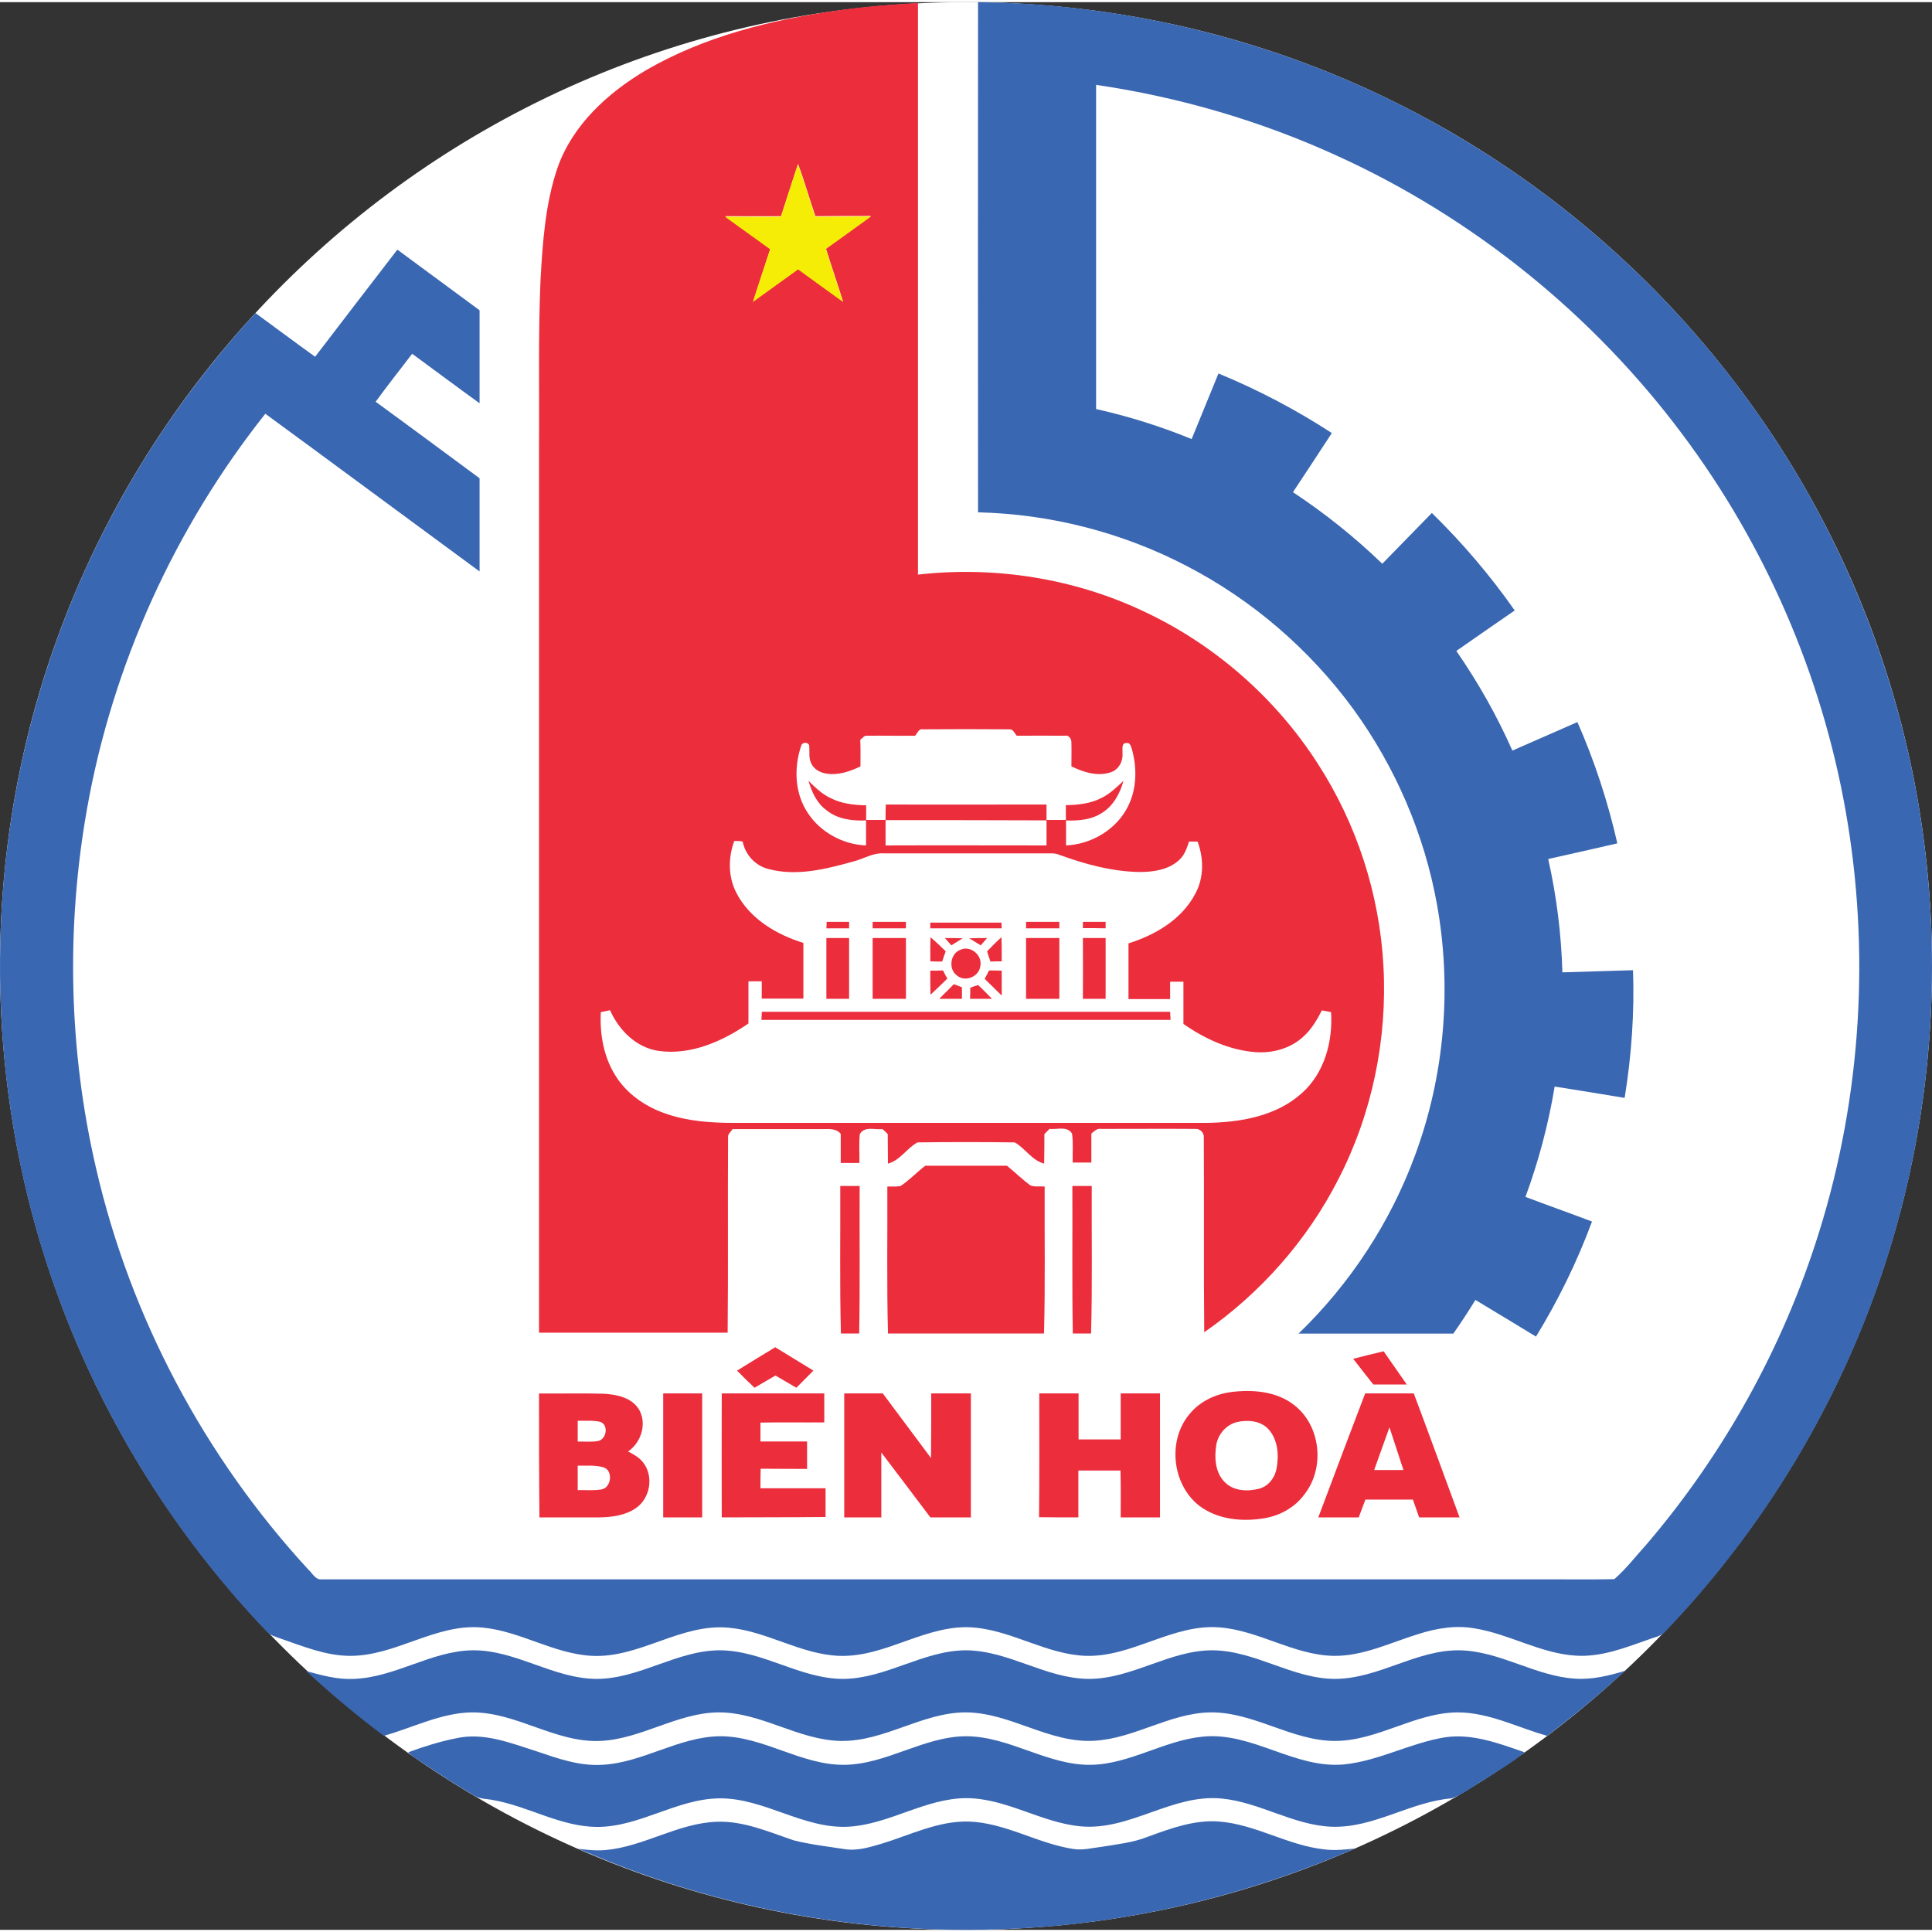 <?xml version="1.0" encoding="UTF-8"?>
<svg xmlns="http://www.w3.org/2000/svg" xmlns:xlink="http://www.w3.org/1999/xlink" width="447px" height="447px" viewBox="0 0 447 446" version="1.1">
<rect x="0" y="0" width="447" height="446" fill="#333333" stroke="none"/>
<g id="surface1">
<path style=" stroke:none;fill-rule:evenodd;fill:rgb(100%,100%,100%);fill-opacity:1;" d="M 447 223 C 447 346.16 346.938 446 223.5 446 C 100.062 446 0 346.16 0 223 C 0 99.84 100.062 0 223.5 0 C 346.938 0 447 99.84 447 223 Z M 447 223 "/>
<path style=" stroke:none;fill-rule:evenodd;fill:rgb(22.745%,40.392%,69.412%);fill-opacity:1;" d="M 226.285 0 C 264.828 0.398 303.223 11.004 336.449 30.539 C 366.102 47.887 391.684 72.129 410.508 100.832 C 427.395 126.512 438.867 155.711 443.934 186 C 449.398 218.719 447.559 252.625 438.422 284.504 C 428.586 319.055 410.109 351.078 385.273 377.008 C 384.23 378.145 382.594 378.344 381.25 378.891 C 375.887 380.773 370.375 382.953 364.562 382.559 C 356.418 382.062 349.215 377.551 341.219 376.262 C 336.848 375.469 332.379 376.215 328.203 377.551 C 321.699 379.535 315.34 382.754 308.391 382.609 C 299.199 382.359 291.203 376.707 282.066 376.016 C 271.234 375.223 262 382.906 251.27 382.609 C 242.23 382.309 234.383 376.859 225.441 376.066 C 214.465 375.074 205.078 383.004 194.148 382.609 C 185.258 382.262 177.559 376.957 168.77 376.113 C 157.594 374.973 148.105 383.152 136.98 382.609 C 128.141 382.16 120.441 376.906 111.652 376.066 C 100.824 375.023 91.586 382.707 80.855 382.609 C 75.344 382.559 70.176 380.426 65.012 378.641 C 63.867 378.195 62.578 377.945 61.734 377.008 C 37.742 351.922 19.617 321.086 9.531 287.773 C 2.527 264.77 -0.602 240.629 0.094 216.586 C 1.039 181.289 10.574 146.293 27.711 115.406 C 36.352 99.742 46.98 85.117 59.102 71.93 C 63.719 75.301 68.289 78.723 72.91 82.043 C 79.215 73.766 85.574 65.535 91.934 57.258 C 98.289 61.918 104.598 66.625 110.957 71.285 C 110.957 78.477 110.957 85.613 110.957 92.801 C 105.738 89.035 100.574 85.168 95.359 81.352 C 92.527 85.066 89.648 88.688 86.914 92.453 C 94.961 98.305 102.957 104.254 110.957 110.152 C 110.957 117.34 110.957 124.527 110.957 131.715 C 94.414 119.57 77.926 107.328 61.387 95.23 C 40.426 121.652 26.07 153.281 20.16 186.496 C 15.242 214.059 15.891 242.613 22.246 269.879 C 30.191 304.379 47.379 336.652 71.371 362.68 C 72.312 363.523 73.008 365.109 74.5 364.91 C 168.023 364.91 261.602 364.91 355.125 364.91 C 361.234 364.863 367.395 365.008 373.504 364.863 C 376.234 362.48 378.422 359.605 380.855 356.93 C 398.883 335.859 412.594 311.121 420.836 284.699 C 430.672 253.27 432.758 219.461 426.996 186.992 C 421.434 155.562 408.371 125.52 389.25 99.988 C 368.637 72.379 340.973 49.969 309.578 35.645 C 291.848 27.512 272.926 21.961 253.602 19.137 C 253.602 44.121 253.602 69.156 253.602 94.141 C 261.152 95.824 268.555 98.156 275.707 101.082 C 277.793 96.023 279.828 90.969 281.914 85.91 C 291.055 89.68 299.844 94.289 308.141 99.691 C 305.16 104.254 302.18 108.812 299.148 113.375 C 306.5 118.234 313.453 123.785 319.812 129.934 C 323.637 126.016 327.461 122.098 331.285 118.184 C 338.336 125.074 344.793 132.66 350.457 140.738 C 345.938 143.863 341.465 146.938 336.949 150.109 C 341.965 157.348 346.336 165.078 349.91 173.16 C 354.926 170.98 359.945 168.75 364.961 166.566 C 368.934 175.59 372.012 185.008 374.199 194.625 C 368.883 195.863 363.52 197.055 358.203 198.242 C 360.145 206.871 361.234 215.645 361.484 224.469 C 366.949 224.27 372.41 224.172 377.824 223.973 C 378.172 233.836 377.477 243.754 375.887 253.52 C 370.477 252.625 365.109 251.734 359.695 250.891 C 358.254 259.617 355.969 268.191 352.941 276.422 C 358.055 278.355 363.223 280.188 368.336 282.121 C 364.91 291.391 360.539 300.316 355.375 308.742 C 350.707 305.918 346.035 303.043 341.367 300.266 C 339.73 302.895 338.039 305.52 336.254 308.051 C 324.332 308.051 312.359 308.051 300.441 308.051 C 312.359 296.547 321.699 282.32 327.41 266.754 C 334.215 248.363 335.953 228.137 332.477 208.801 C 329.547 192.496 322.84 176.926 313.105 163.543 C 302.973 149.711 289.711 138.309 274.613 130.477 C 259.711 122.695 243.074 118.43 226.285 118.035 C 226.238 78.672 226.285 39.363 226.285 0 Z M 226.285 0 "/>
<path style=" stroke:none;fill-rule:evenodd;fill:rgb(22.745%,40.392%,69.412%);fill-opacity:1;" d="M 81.887 387.938 C 91.43 387.594 99.676 381.523 109.215 381.324 C 119.305 381.176 127.949 387.891 138.039 387.938 C 147.926 387.938 156.473 381.422 166.359 381.324 C 176.449 381.273 185.094 387.984 195.18 387.938 C 205.07 387.84 213.566 381.375 223.453 381.324 C 233.395 381.375 241.891 387.84 251.828 387.938 C 261.914 387.984 270.562 381.273 280.598 381.324 C 290.488 381.422 299.035 387.938 308.926 387.938 C 319.012 387.891 327.656 381.176 337.746 381.324 C 347.137 381.523 355.234 387.344 364.527 387.891 C 368.453 388.133 372.281 387.195 376.008 386.062 C 370.242 391.395 364.23 396.375 357.969 401.113 C 351.109 399.191 344.5 395.688 337.199 395.688 C 327.262 395.785 318.762 402.297 308.824 402.297 C 298.789 402.25 290.09 395.586 280.055 395.688 C 270.664 395.832 262.562 401.707 253.219 402.25 C 242.734 402.891 233.742 395.688 223.355 395.688 C 213.32 395.734 204.621 402.445 194.535 402.297 C 184.648 402.102 176.102 395.637 166.211 395.688 C 156.672 395.785 148.422 401.855 138.883 402.297 C 128.445 402.742 119.504 395.586 109.066 395.688 C 101.965 395.832 95.504 399.238 88.797 401.113 C 82.535 396.426 76.57 391.395 70.805 386.113 C 74.531 387.148 78.16 388.133 81.887 387.938 Z M 81.887 387.938 "/>
<path style=" stroke:none;fill-rule:evenodd;fill:rgb(22.745%,40.392%,69.412%);fill-opacity:1;" d="M 105.441 401.699 C 111.898 400.219 118.152 402.789 124.207 404.711 C 129.023 406.344 133.988 408.117 139.199 407.824 C 148.684 407.379 156.922 401.355 166.504 401.207 C 176.582 401.156 185.219 407.871 195.297 407.824 C 205.176 407.723 213.664 401.254 223.547 401.207 C 233.621 401.254 242.258 407.922 252.336 407.824 C 261.422 407.676 269.266 402.191 278.25 401.305 C 289.719 400.121 299.547 408.812 311.016 407.723 C 319.105 406.883 326.355 402.738 334.348 401.453 C 340.652 400.516 346.859 402.887 352.719 404.91 C 350.035 407.23 346.859 409.008 343.879 410.98 C 341.199 412.465 338.77 414.539 335.887 415.574 C 326.258 416.363 317.816 422.535 307.988 422.141 C 299.152 421.746 291.406 416.465 282.668 415.625 C 271.203 414.488 261.371 423.18 249.906 422.043 C 240.82 421.152 232.828 415.574 223.594 415.527 C 214.012 415.574 205.773 421.598 196.289 422.141 C 185.867 422.684 176.879 415.527 166.504 415.574 C 156.574 415.676 148.086 422.191 138.156 422.191 C 129.668 422.141 122.27 417.402 114.082 415.969 C 112.641 415.676 111.004 415.773 109.711 414.934 C 105.59 412.512 101.57 409.945 97.648 407.277 C 96.555 406.539 95.363 405.898 94.473 404.91 C 97.996 403.625 101.672 402.441 105.441 401.699 Z M 105.441 401.699 "/>
<path style=" stroke:none;fill-rule:evenodd;fill:rgb(22.745%,40.392%,69.412%);fill-opacity:1;" d="M 140.078 427.543 C 149.008 426.746 156.852 421.289 165.93 420.988 C 172.133 420.789 177.941 423.371 183.695 425.309 C 187.469 426.25 191.34 426.699 195.211 427.293 C 198.188 427.84 201.164 426.895 204.043 426.051 C 210.59 424.066 216.992 420.789 224.039 420.941 C 232.574 421.188 240.07 426.051 248.355 427.293 C 250.539 427.641 252.723 427.043 254.859 426.797 C 258.383 426.199 262.055 425.855 265.43 424.512 C 270.738 422.578 276.293 420.492 282.051 420.941 C 290.535 421.586 297.98 426.5 306.469 427.391 C 308.797 427.688 311.129 427.441 313.465 427.191 C 288.402 438.113 261.359 444.566 234.016 445.758 C 201.164 447.297 167.918 441.539 137.594 428.832 C 136.305 428.285 135.016 427.738 133.723 427.242 C 135.758 427.492 137.941 427.738 140.078 427.543 Z M 140.078 427.543 "/>
<path style=" stroke:none;fill-rule:evenodd;fill:rgb(92.157%,17.647%,23.529%);fill-opacity:1;" d="M 193.719 1.922 C 199.926 1.031 206.133 0.535 212.391 0.188 C 212.391 44.258 212.391 88.328 212.391 132.445 C 230.211 130.414 248.684 133.34 264.867 141.07 C 281.102 148.707 295.102 161 304.785 176.02 C 313.871 190 319.184 206.359 320.078 222.965 C 321.02 239.969 317.445 257.219 309.652 272.336 C 302.453 286.465 291.629 298.711 278.621 307.734 C 278.473 292.664 278.621 277.594 278.52 262.523 C 278.57 261.582 277.625 260.641 276.684 260.691 C 269.387 260.641 262.086 260.691 254.789 260.691 C 253.844 260.492 253.148 261.234 252.504 261.777 C 252.504 264.012 252.504 266.242 252.504 268.473 C 251.066 268.473 249.625 268.473 248.188 268.473 C 248.137 266.242 248.336 264.012 248.035 261.777 C 246.945 259.945 244.512 260.887 242.824 260.691 C 242.426 261.086 242.031 261.484 241.633 261.879 C 241.633 264.156 241.633 266.441 241.582 268.719 C 238.754 267.977 237.211 265.199 234.781 263.812 C 227.281 263.715 219.785 263.715 212.289 263.812 C 209.805 265.148 208.27 267.977 205.438 268.719 C 205.391 266.441 205.438 264.156 205.391 261.879 C 204.992 261.484 204.594 261.086 204.195 260.738 C 202.461 260.938 200.027 259.996 198.934 261.879 C 198.688 264.109 198.887 266.34 198.836 268.57 C 197.395 268.57 195.953 268.57 194.516 268.57 C 194.516 266.34 194.516 264.109 194.516 261.828 C 193.324 260.391 191.438 260.789 189.75 260.738 C 182.996 260.738 176.242 260.738 169.492 260.738 C 169.145 261.332 168.402 261.828 168.449 262.57 C 168.352 277.691 168.5 292.762 168.352 307.832 C 153.805 307.832 139.254 307.832 124.711 307.832 C 124.711 239.371 124.711 170.965 124.711 102.504 C 124.809 89.766 124.512 77.023 125.059 64.285 C 125.551 55.559 126.148 46.688 128.977 38.359 C 132.453 28.395 140.648 20.957 149.531 15.703 C 162.988 7.922 178.379 4.105 193.719 1.922 Z M 184.637 37.418 C 183.344 41.43 182.004 45.496 180.715 49.512 C 176.395 49.562 172.125 49.512 167.805 49.512 C 171.281 52.039 174.754 54.566 178.23 57.047 C 176.938 61.113 175.551 65.176 174.258 69.242 C 177.734 66.762 181.16 64.184 184.684 61.707 C 188.16 64.234 191.586 66.762 195.062 69.242 C 193.77 65.176 192.383 61.113 191.09 56.996 C 194.566 54.52 198.039 51.988 201.516 49.461 C 197.246 49.461 192.926 49.461 188.656 49.512 C 187.266 45.496 186.125 41.383 184.637 37.418 Z M 211.742 169.723 C 208.02 169.773 204.348 169.676 200.621 169.723 C 199.926 169.625 199.527 170.32 199.035 170.664 C 199.133 172.699 199.082 174.781 199.082 176.812 C 196.648 178.004 193.969 178.895 191.289 178.496 C 189.848 178.301 188.41 177.555 187.762 176.266 C 187.02 174.93 187.367 173.344 187.219 171.906 C 186.867 171.16 185.629 171.16 185.379 172.004 C 183.641 177.109 183.84 183.059 186.918 187.621 C 189.848 192.082 195.062 194.906 200.375 195.105 C 200.375 193.121 200.375 191.191 200.375 189.207 C 201.863 189.207 203.402 189.207 204.891 189.207 C 204.891 188.016 204.891 186.828 204.941 185.637 C 217.352 185.688 229.715 185.637 242.129 185.637 C 242.129 186.828 242.129 188.016 242.129 189.207 C 243.617 189.207 245.156 189.207 246.645 189.207 C 246.645 191.191 246.645 193.121 246.645 195.105 C 252.555 194.855 258.363 191.387 260.996 186.035 C 263.031 181.969 263.082 177.16 261.891 172.848 C 261.691 172.301 261.492 171.262 260.695 171.41 C 259.309 171.309 259.805 173.047 259.703 173.887 C 259.852 175.672 258.812 177.555 257.07 178.152 C 253.992 179.242 250.668 178.152 247.887 176.812 C 247.887 174.98 247.938 173.195 247.887 171.359 C 247.938 170.469 247.293 169.477 246.301 169.723 C 242.625 169.676 238.902 169.723 235.227 169.723 C 234.73 169.129 234.383 168.09 233.391 168.238 C 226.785 168.188 220.133 168.188 213.48 168.238 C 212.59 168.039 212.242 169.129 211.742 169.723 Z M 204.891 189.254 C 204.891 191.191 204.891 193.172 204.891 195.105 C 217.305 195.055 229.715 195.105 242.129 195.105 C 242.129 193.172 242.129 191.238 242.129 189.305 C 229.715 189.254 217.305 189.254 204.891 189.254 Z M 169.891 194.062 C 168.449 197.93 168.449 202.395 170.387 206.109 C 173.465 212.059 179.621 215.727 185.875 217.66 C 185.875 221.973 185.875 226.285 185.875 230.551 C 182.648 230.551 179.473 230.551 176.242 230.551 C 176.242 229.211 176.242 227.871 176.242 226.535 C 175.203 226.535 174.211 226.535 173.164 226.535 C 173.164 229.805 173.164 233.027 173.164 236.301 C 167.16 240.414 159.859 243.688 152.414 242.645 C 147.199 241.902 143.18 237.836 141.145 233.227 C 140.449 233.375 139.703 233.523 139.008 233.672 C 138.758 238.629 139.602 243.785 142.234 248.098 C 144.918 252.609 149.531 255.73 154.5 257.316 C 159.414 258.953 164.676 259.301 169.891 259.301 C 206.281 259.301 242.676 259.301 279.066 259.301 C 286.812 259.203 295.203 257.812 301.16 252.461 C 306.426 247.801 308.41 240.465 307.961 233.672 C 307.266 233.523 306.574 233.375 305.828 233.277 C 304.684 235.508 303.395 237.738 301.457 239.422 C 298.527 242.102 294.457 243.188 290.586 242.941 C 284.477 242.496 278.77 239.867 273.805 236.398 C 273.805 233.129 273.805 229.906 273.805 226.633 C 272.762 226.633 271.77 226.633 270.727 226.633 C 270.727 227.973 270.727 229.309 270.727 230.648 C 267.5 230.648 264.32 230.648 261.094 230.648 C 261.094 226.336 261.094 222.023 261.094 217.762 C 267.348 215.824 273.504 212.16 276.586 206.211 C 278.57 202.539 278.52 198.078 277.082 194.215 C 276.387 194.215 275.742 194.215 275.094 194.215 C 274.598 195.75 274.051 197.387 272.812 198.477 C 270.379 200.758 266.852 201.25 263.676 201.25 C 257.223 201.152 250.914 199.418 244.859 197.188 C 244.215 196.938 243.469 196.938 242.824 196.938 C 230.062 196.938 217.352 196.938 204.594 196.938 C 201.965 196.742 199.727 198.277 197.246 198.871 C 190.992 200.609 184.238 202.293 177.785 200.559 C 174.754 199.816 172.422 197.238 171.828 194.215 C 171.23 194.062 170.535 194.062 169.891 194.062 Z M 169.891 194.062 "/>
<path style=" stroke:none;fill-rule:evenodd;fill:rgb(92.157%,17.647%,23.529%);fill-opacity:1;" d="M 187.062 180.164 C 188.562 181.641 190.109 183.164 192.059 184.102 C 194.605 185.434 197.551 185.777 200.398 185.824 C 200.398 187.008 200.398 188.191 200.398 189.32 C 197.203 189.469 193.707 189.027 191.16 186.91 C 188.961 185.285 187.812 182.723 187.062 180.164 Z M 187.062 180.164 "/>
<path style=" stroke:none;fill-rule:evenodd;fill:rgb(92.157%,17.647%,23.529%);fill-opacity:1;" d="M 254.672 184.199 C 256.727 183.25 258.332 181.656 259.938 180.164 C 259.133 183.051 257.629 185.891 255.023 187.535 C 252.566 189.18 249.508 189.43 246.602 189.328 C 246.602 188.133 246.602 186.938 246.602 185.793 C 249.359 185.742 252.215 185.445 254.672 184.199 Z M 254.672 184.199 "/>
<path style=" stroke:none;fill-rule:evenodd;fill:rgb(92.157%,17.647%,23.529%);fill-opacity:1;" d="M 191.246 212.781 C 192.965 212.781 194.734 212.781 196.453 212.781 C 196.453 213.285 196.453 213.781 196.453 214.281 C 194.684 214.281 192.965 214.281 191.195 214.281 C 191.246 213.832 191.246 213.285 191.246 212.781 Z M 191.246 212.781 "/>
<path style=" stroke:none;fill-rule:evenodd;fill:rgb(92.157%,17.647%,23.529%);fill-opacity:1;" d="M 250.547 212.781 C 252.281 212.781 254.066 212.781 255.805 212.781 C 255.805 213.266 255.805 213.797 255.805 214.281 C 254.066 214.234 252.281 214.234 250.547 214.234 C 250.547 213.797 250.547 213.266 250.547 212.781 Z M 250.547 212.781 "/>
<path style=" stroke:none;fill-rule:evenodd;fill:rgb(92.157%,17.647%,23.529%);fill-opacity:1;" d="M 201.902 212.781 C 204.484 212.781 207.02 212.781 209.602 212.781 C 209.602 213.184 209.602 213.934 209.602 214.281 C 207.02 214.281 204.484 214.281 201.902 214.281 C 201.902 213.934 201.902 213.184 201.902 212.781 Z M 201.902 212.781 "/>
<path style=" stroke:none;fill-rule:evenodd;fill:rgb(92.157%,17.647%,23.529%);fill-opacity:1;" d="M 215.234 214.281 C 215.234 213.844 215.234 213.406 215.234 212.969 C 220.746 212.969 226.203 212.969 231.715 212.969 C 231.715 213.406 231.715 213.844 231.766 214.281 C 226.254 214.281 220.746 214.281 215.234 214.281 Z M 215.234 214.281 "/>
<path style=" stroke:none;fill-rule:evenodd;fill:rgb(92.157%,17.647%,23.529%);fill-opacity:1;" d="M 237.398 212.781 C 239.98 212.781 242.516 212.781 245.098 212.781 C 245.098 213.184 245.098 213.934 245.098 214.281 C 242.516 214.281 239.98 214.281 237.398 214.281 C 237.398 213.934 237.398 213.184 237.398 212.781 Z M 237.398 212.781 "/>
<path style=" stroke:none;fill-rule:evenodd;fill:rgb(92.157%,17.647%,23.529%);fill-opacity:1;" d="M 191.195 216.531 C 192.965 216.531 194.684 216.531 196.453 216.531 C 196.453 221.203 196.453 225.871 196.453 230.594 C 194.684 230.594 192.965 230.594 191.195 230.594 C 191.195 225.871 191.195 221.203 191.195 216.531 Z M 191.195 216.531 "/>
<path style=" stroke:none;fill-rule:evenodd;fill:rgb(92.157%,17.647%,23.529%);fill-opacity:1;" d="M 201.902 216.531 C 204.484 216.531 207.02 216.531 209.602 216.531 C 209.602 221.219 209.602 225.906 209.602 230.594 C 207.02 230.594 204.484 230.594 201.902 230.594 C 201.902 225.906 201.902 221.219 201.902 216.531 Z M 201.902 216.531 "/>
<path style=" stroke:none;fill-rule:evenodd;fill:rgb(92.157%,17.647%,23.529%);fill-opacity:1;" d="M 215.301 216.344 C 216.52 217.383 217.637 218.469 218.805 219.602 C 218.5 220.391 218.246 221.18 217.992 221.969 C 217.078 221.969 216.164 221.969 215.25 221.922 C 215.25 220.047 215.199 218.219 215.301 216.344 Z M 215.301 216.344 "/>
<path style=" stroke:none;fill-rule:evenodd;fill:rgb(92.157%,17.647%,23.529%);fill-opacity:1;" d="M 218.617 216.531 C 220.012 216.531 221.355 216.531 222.75 216.586 C 221.887 217.129 220.969 217.676 220.105 218.219 C 219.578 217.621 219.098 217.074 218.617 216.531 Z M 218.617 216.531 "/>
<path style=" stroke:none;fill-rule:evenodd;fill:rgb(92.157%,17.647%,23.529%);fill-opacity:1;" d="M 224.25 216.586 C 225.645 216.531 226.988 216.531 228.383 216.531 C 227.902 217.074 227.422 217.676 226.895 218.219 C 226.031 217.676 225.117 217.129 224.25 216.586 Z M 224.25 216.586 "/>
<path style=" stroke:none;fill-rule:evenodd;fill:rgb(92.157%,17.647%,23.529%);fill-opacity:1;" d="M 228.383 219.602 C 229.445 218.516 230.508 217.383 231.715 216.344 C 231.766 218.219 231.766 220.094 231.766 221.922 C 230.895 221.922 230.023 221.922 229.156 221.969 C 228.867 221.18 228.625 220.391 228.383 219.602 Z M 228.383 219.602 "/>
<path style=" stroke:none;fill-rule:evenodd;fill:rgb(92.157%,17.647%,23.529%);fill-opacity:1;" d="M 237.398 216.531 C 239.98 216.531 242.516 216.531 245.098 216.531 C 245.098 221.219 245.098 225.906 245.098 230.594 C 242.516 230.594 239.98 230.594 237.398 230.594 C 237.398 225.906 237.398 221.219 237.398 216.531 Z M 237.398 216.531 "/>
<path style=" stroke:none;fill-rule:evenodd;fill:rgb(92.157%,17.647%,23.529%);fill-opacity:1;" d="M 250.547 216.531 C 252.316 216.531 254.035 216.531 255.805 216.531 C 255.805 221.219 255.805 225.906 255.805 230.594 C 254.035 230.594 252.316 230.594 250.547 230.594 C 250.547 225.906 250.594 221.219 250.547 216.531 Z M 250.547 216.531 "/>
<path style=" stroke:none;fill-rule:evenodd;fill:rgb(92.157%,17.647%,23.529%);fill-opacity:1;" d="M 222.207 219.25 C 224.512 218.145 227.355 220.504 226.816 223.012 C 226.52 225.52 223.238 226.824 221.375 225.168 C 219.367 223.711 219.855 220.102 222.207 219.25 Z M 222.207 219.25 "/>
<path style=" stroke:none;fill-rule:evenodd;fill:rgb(92.157%,17.647%,23.529%);fill-opacity:1;" d="M 215.234 224.078 C 216.234 224.078 217.184 224.078 218.18 224.031 C 218.48 224.66 218.832 225.289 219.18 225.922 C 217.883 227.184 216.586 228.441 215.285 229.656 C 215.234 227.812 215.234 225.922 215.234 224.078 Z M 215.234 224.078 "/>
<path style=" stroke:none;fill-rule:evenodd;fill:rgb(92.157%,17.647%,23.529%);fill-opacity:1;" d="M 228.832 224.031 C 229.793 224.031 230.801 224.031 231.766 224.082 C 231.766 226.02 231.766 227.953 231.766 229.844 C 230.449 228.551 229.133 227.258 227.82 225.969 C 228.172 225.324 228.527 224.676 228.832 224.031 Z M 228.832 224.031 "/>
<path style=" stroke:none;fill-rule:evenodd;fill:rgb(92.157%,17.647%,23.529%);fill-opacity:1;" d="M 217.301 230.594 C 218.426 229.484 219.547 228.375 220.672 227.219 C 221.285 227.418 221.949 227.672 222.562 227.922 C 222.562 228.832 222.562 229.734 222.562 230.594 C 220.773 230.594 219.039 230.594 217.301 230.594 Z M 217.301 230.594 "/>
<path style=" stroke:none;fill-rule:evenodd;fill:rgb(92.157%,17.647%,23.529%);fill-opacity:1;" d="M 224.488 228.023 C 225.078 227.785 225.719 227.594 226.309 227.406 C 227.395 228.453 228.477 229.496 229.512 230.594 C 227.836 230.594 226.113 230.594 224.438 230.594 C 224.488 229.688 224.488 228.832 224.488 228.023 Z M 224.488 228.023 "/>
<path style=" stroke:none;fill-rule:evenodd;fill:rgb(92.157%,17.647%,23.529%);fill-opacity:1;" d="M 176.27 233.594 C 207.742 233.594 239.258 233.594 270.73 233.594 C 270.781 234.215 270.781 234.844 270.828 235.469 C 239.258 235.469 207.742 235.469 176.172 235.469 C 176.219 234.789 176.219 234.164 176.27 233.594 Z M 176.27 233.594 "/>
<path style=" stroke:none;fill-rule:evenodd;fill:rgb(92.157%,17.647%,23.529%);fill-opacity:1;" d="M 214.078 269.211 C 220.359 269.211 226.691 269.211 232.973 269.211 C 234.816 270.699 236.516 272.383 238.41 273.773 C 239.453 274.168 240.652 273.918 241.699 274.02 C 241.648 285.367 241.848 296.719 241.551 308.02 C 229.531 308.02 217.469 308.02 205.449 308.02 C 205.152 296.668 205.352 285.32 205.301 274.02 C 206.297 274.02 207.348 274.07 208.344 273.918 C 210.438 272.531 212.133 270.699 214.078 269.211 Z M 214.078 269.211 "/>
<path style=" stroke:none;fill-rule:evenodd;fill:rgb(92.157%,17.647%,23.529%);fill-opacity:1;" d="M 194.41 273.898 C 195.902 273.898 197.395 273.898 198.891 273.898 C 198.836 285.273 198.992 296.645 198.785 308.02 C 197.395 308.02 195.953 308.02 194.562 308.02 C 194.254 296.598 194.461 285.223 194.41 273.898 Z M 194.41 273.898 "/>
<path style=" stroke:none;fill-rule:evenodd;fill:rgb(92.157%,17.647%,23.529%);fill-opacity:1;" d="M 248.109 273.898 C 249.605 273.898 251.098 273.898 252.59 273.898 C 252.539 285.273 252.746 296.645 252.438 308.02 C 251.047 308.02 249.605 308.02 248.215 308.02 C 248.008 296.598 248.164 285.223 248.109 273.898 Z M 248.109 273.898 "/>
<path style=" stroke:none;fill-rule:evenodd;fill:rgb(92.157%,17.647%,23.529%);fill-opacity:1;" d="M 170.535 316.613 C 173.48 314.777 176.422 312.992 179.363 311.207 C 182.305 312.992 185.246 314.828 188.191 316.613 C 186.895 317.953 185.547 319.242 184.25 320.578 C 182.605 319.637 181.008 318.695 179.414 317.754 C 177.816 318.695 176.172 319.637 174.574 320.578 C 173.18 319.289 171.832 317.953 170.535 316.613 Z M 170.535 316.613 "/>
<path style=" stroke:none;fill-rule:evenodd;fill:rgb(92.157%,17.647%,23.529%);fill-opacity:1;" d="M 313.086 313.879 C 315.418 313.285 317.75 312.688 320.129 312.145 C 321.914 314.723 323.699 317.254 325.484 319.832 C 322.906 319.832 320.328 319.832 317.75 319.832 C 316.164 317.848 314.625 315.863 313.086 313.879 Z M 313.086 313.879 "/>
<path style=" stroke:none;fill-rule:evenodd;fill:rgb(92.157%,17.647%,23.529%);fill-opacity:1;" d="M 284.777 321.582 C 289.801 320.938 295.426 321.383 299.504 324.645 C 305.625 329.438 306.57 339.223 301.793 345.25 C 299.605 348.266 296.121 350.191 292.438 350.785 C 287.363 351.625 281.742 351.082 277.516 347.918 C 271.199 343.027 270.055 332.848 275.176 326.719 C 277.516 323.805 281.098 322.074 284.777 321.582 Z M 286.273 328.5 C 283.734 329.09 281.793 331.316 281.395 333.887 C 280.945 336.75 281.145 340.109 283.285 342.336 C 285.324 344.508 288.66 344.656 291.395 343.918 C 293.535 343.324 295.027 341.297 295.375 339.172 C 295.922 336.109 295.672 332.602 293.484 330.18 C 291.695 328.203 288.711 327.957 286.273 328.5 Z M 286.273 328.5 "/>
<path style=" stroke:none;fill-rule:evenodd;fill:rgb(92.157%,17.647%,23.529%);fill-opacity:1;" d="M 153.445 321.891 C 156.469 321.891 159.438 321.891 162.461 321.891 C 162.461 331.438 162.461 341.031 162.461 350.574 C 159.438 350.574 156.469 350.574 153.445 350.574 C 153.445 341.031 153.445 331.438 153.445 321.891 Z M 153.445 321.891 "/>
<path style=" stroke:none;fill-rule:evenodd;fill:rgb(92.157%,17.647%,23.529%);fill-opacity:1;" d="M 215.457 321.891 C 218.527 321.891 221.551 321.891 224.625 321.891 C 224.625 331.438 224.625 341.031 224.625 350.574 C 221.504 350.574 218.379 350.574 215.258 350.574 C 211.488 345.555 207.723 340.582 203.906 335.562 C 203.906 340.582 203.906 345.555 203.906 350.574 C 201.031 350.574 198.203 350.574 195.328 350.574 C 195.328 341.031 195.328 331.438 195.328 321.891 C 198.301 321.891 201.277 321.891 204.25 321.891 C 207.969 326.863 211.688 331.883 215.406 336.855 C 215.457 331.883 215.457 326.863 215.457 321.891 Z M 215.457 321.891 "/>
<path style=" stroke:none;fill-rule:evenodd;fill:rgb(92.157%,17.647%,23.529%);fill-opacity:1;" d="M 240.453 321.891 C 243.504 321.891 246.551 321.891 249.547 321.891 C 249.547 325.422 249.547 329 249.547 332.531 C 252.797 332.531 256.043 332.531 259.293 332.531 C 259.293 329 259.293 325.422 259.293 321.891 C 262.344 321.891 265.34 321.891 268.387 321.891 C 268.387 331.438 268.387 341.031 268.387 350.574 C 265.34 350.574 262.293 350.574 259.293 350.574 C 259.293 346.945 259.344 343.367 259.242 339.738 C 255.992 339.738 252.746 339.738 249.5 339.738 C 249.5 343.367 249.5 346.945 249.5 350.574 C 246.449 350.574 243.402 350.574 240.402 350.527 C 240.504 341.031 240.453 331.438 240.453 321.891 Z M 240.453 321.891 "/>
<path style=" stroke:none;fill-rule:evenodd;fill:rgb(92.157%,17.647%,23.529%);fill-opacity:1;" d="M 124.711 321.91 C 129.684 321.961 134.609 321.812 139.586 321.961 C 142.672 322.109 146.301 322.855 147.945 325.785 C 149.688 329.066 148.293 333.285 145.309 335.324 C 146.602 335.969 147.895 336.715 148.789 337.859 C 151.328 341.039 150.434 346.203 147.098 348.441 C 144.66 350.129 141.527 350.527 138.641 350.574 C 134.012 350.574 129.387 350.574 124.809 350.574 C 124.711 341.039 124.711 331.449 124.711 321.91 Z M 133.664 328.219 C 133.664 329.809 133.664 331.449 133.664 333.039 C 135.258 332.988 136.852 333.188 138.441 332.891 C 140.383 332.395 140.828 329.164 138.891 328.469 C 137.148 328.07 135.406 328.27 133.664 328.219 Z M 133.664 338.605 C 133.664 340.492 133.664 342.379 133.664 344.266 C 135.457 344.215 137.297 344.414 139.09 344.117 C 141.477 343.77 141.926 339.695 139.637 339 C 137.645 338.406 135.605 338.652 133.664 338.605 Z M 133.664 338.605 "/>
<path style=" stroke:none;fill-rule:evenodd;fill:rgb(92.157%,17.647%,23.529%);fill-opacity:1;" d="M 166.988 350.574 C 166.941 340.996 166.988 331.469 166.988 321.891 C 174.898 321.891 182.801 321.891 190.711 321.891 C 190.711 324.125 190.711 326.359 190.711 328.594 C 185.785 328.641 180.863 328.543 175.941 328.641 C 175.941 330.129 175.941 331.57 175.941 333.008 C 179.52 333.008 183.152 333.008 186.73 333.008 C 186.73 335.145 186.73 337.227 186.73 339.359 C 183.152 339.312 179.57 339.359 175.992 339.312 C 175.941 340.801 175.941 342.34 175.941 343.828 C 180.965 343.828 185.984 343.828 191.008 343.828 C 191.008 346.059 191.008 348.293 191.008 350.477 C 183.051 350.574 175.047 350.527 166.988 350.574 Z M 166.988 350.574 "/>
<path style=" stroke:none;fill-rule:evenodd;fill:rgb(92.157%,17.647%,23.529%);fill-opacity:1;" d="M 315.855 321.891 C 319.586 321.891 323.316 321.891 327.098 321.891 C 330.68 331.418 334.16 340.996 337.691 350.574 C 334.559 350.574 331.477 350.574 328.34 350.574 C 327.844 349.188 327.395 347.848 326.898 346.457 C 323.215 346.457 319.586 346.457 315.906 346.457 C 315.406 347.848 314.859 349.188 314.363 350.574 C 311.23 350.574 308.094 350.574 305.012 350.574 C 308.594 340.996 312.223 331.418 315.855 321.891 Z M 317.945 339.609 C 320.184 339.609 322.473 339.609 324.711 339.609 C 323.613 336.332 322.57 333.008 321.477 329.734 C 320.281 333.008 319.141 336.281 317.945 339.609 Z M 317.945 339.609 "/>
<path style=" stroke:none;fill-rule:evenodd;fill:rgb(96.471%,92.941%,2.745%);fill-opacity:1;" d="M 184.598 37.496 C 186.09 41.461 187.238 45.574 188.629 49.637 C 192.914 49.59 197.242 49.59 201.527 49.59 C 198.039 52.117 194.555 54.645 191.07 57.121 C 192.363 61.188 193.758 65.25 195.055 69.367 C 191.566 66.887 188.133 64.359 184.648 61.832 C 181.164 64.309 177.676 66.887 174.191 69.367 C 175.484 65.25 176.879 61.238 178.176 57.172 C 174.688 54.645 171.203 52.168 167.719 49.637 C 172.051 49.637 176.332 49.688 180.664 49.637 C 181.961 45.523 183.305 41.508 184.598 37.496 Z M 184.598 37.496 "/>
</g>
</svg>
